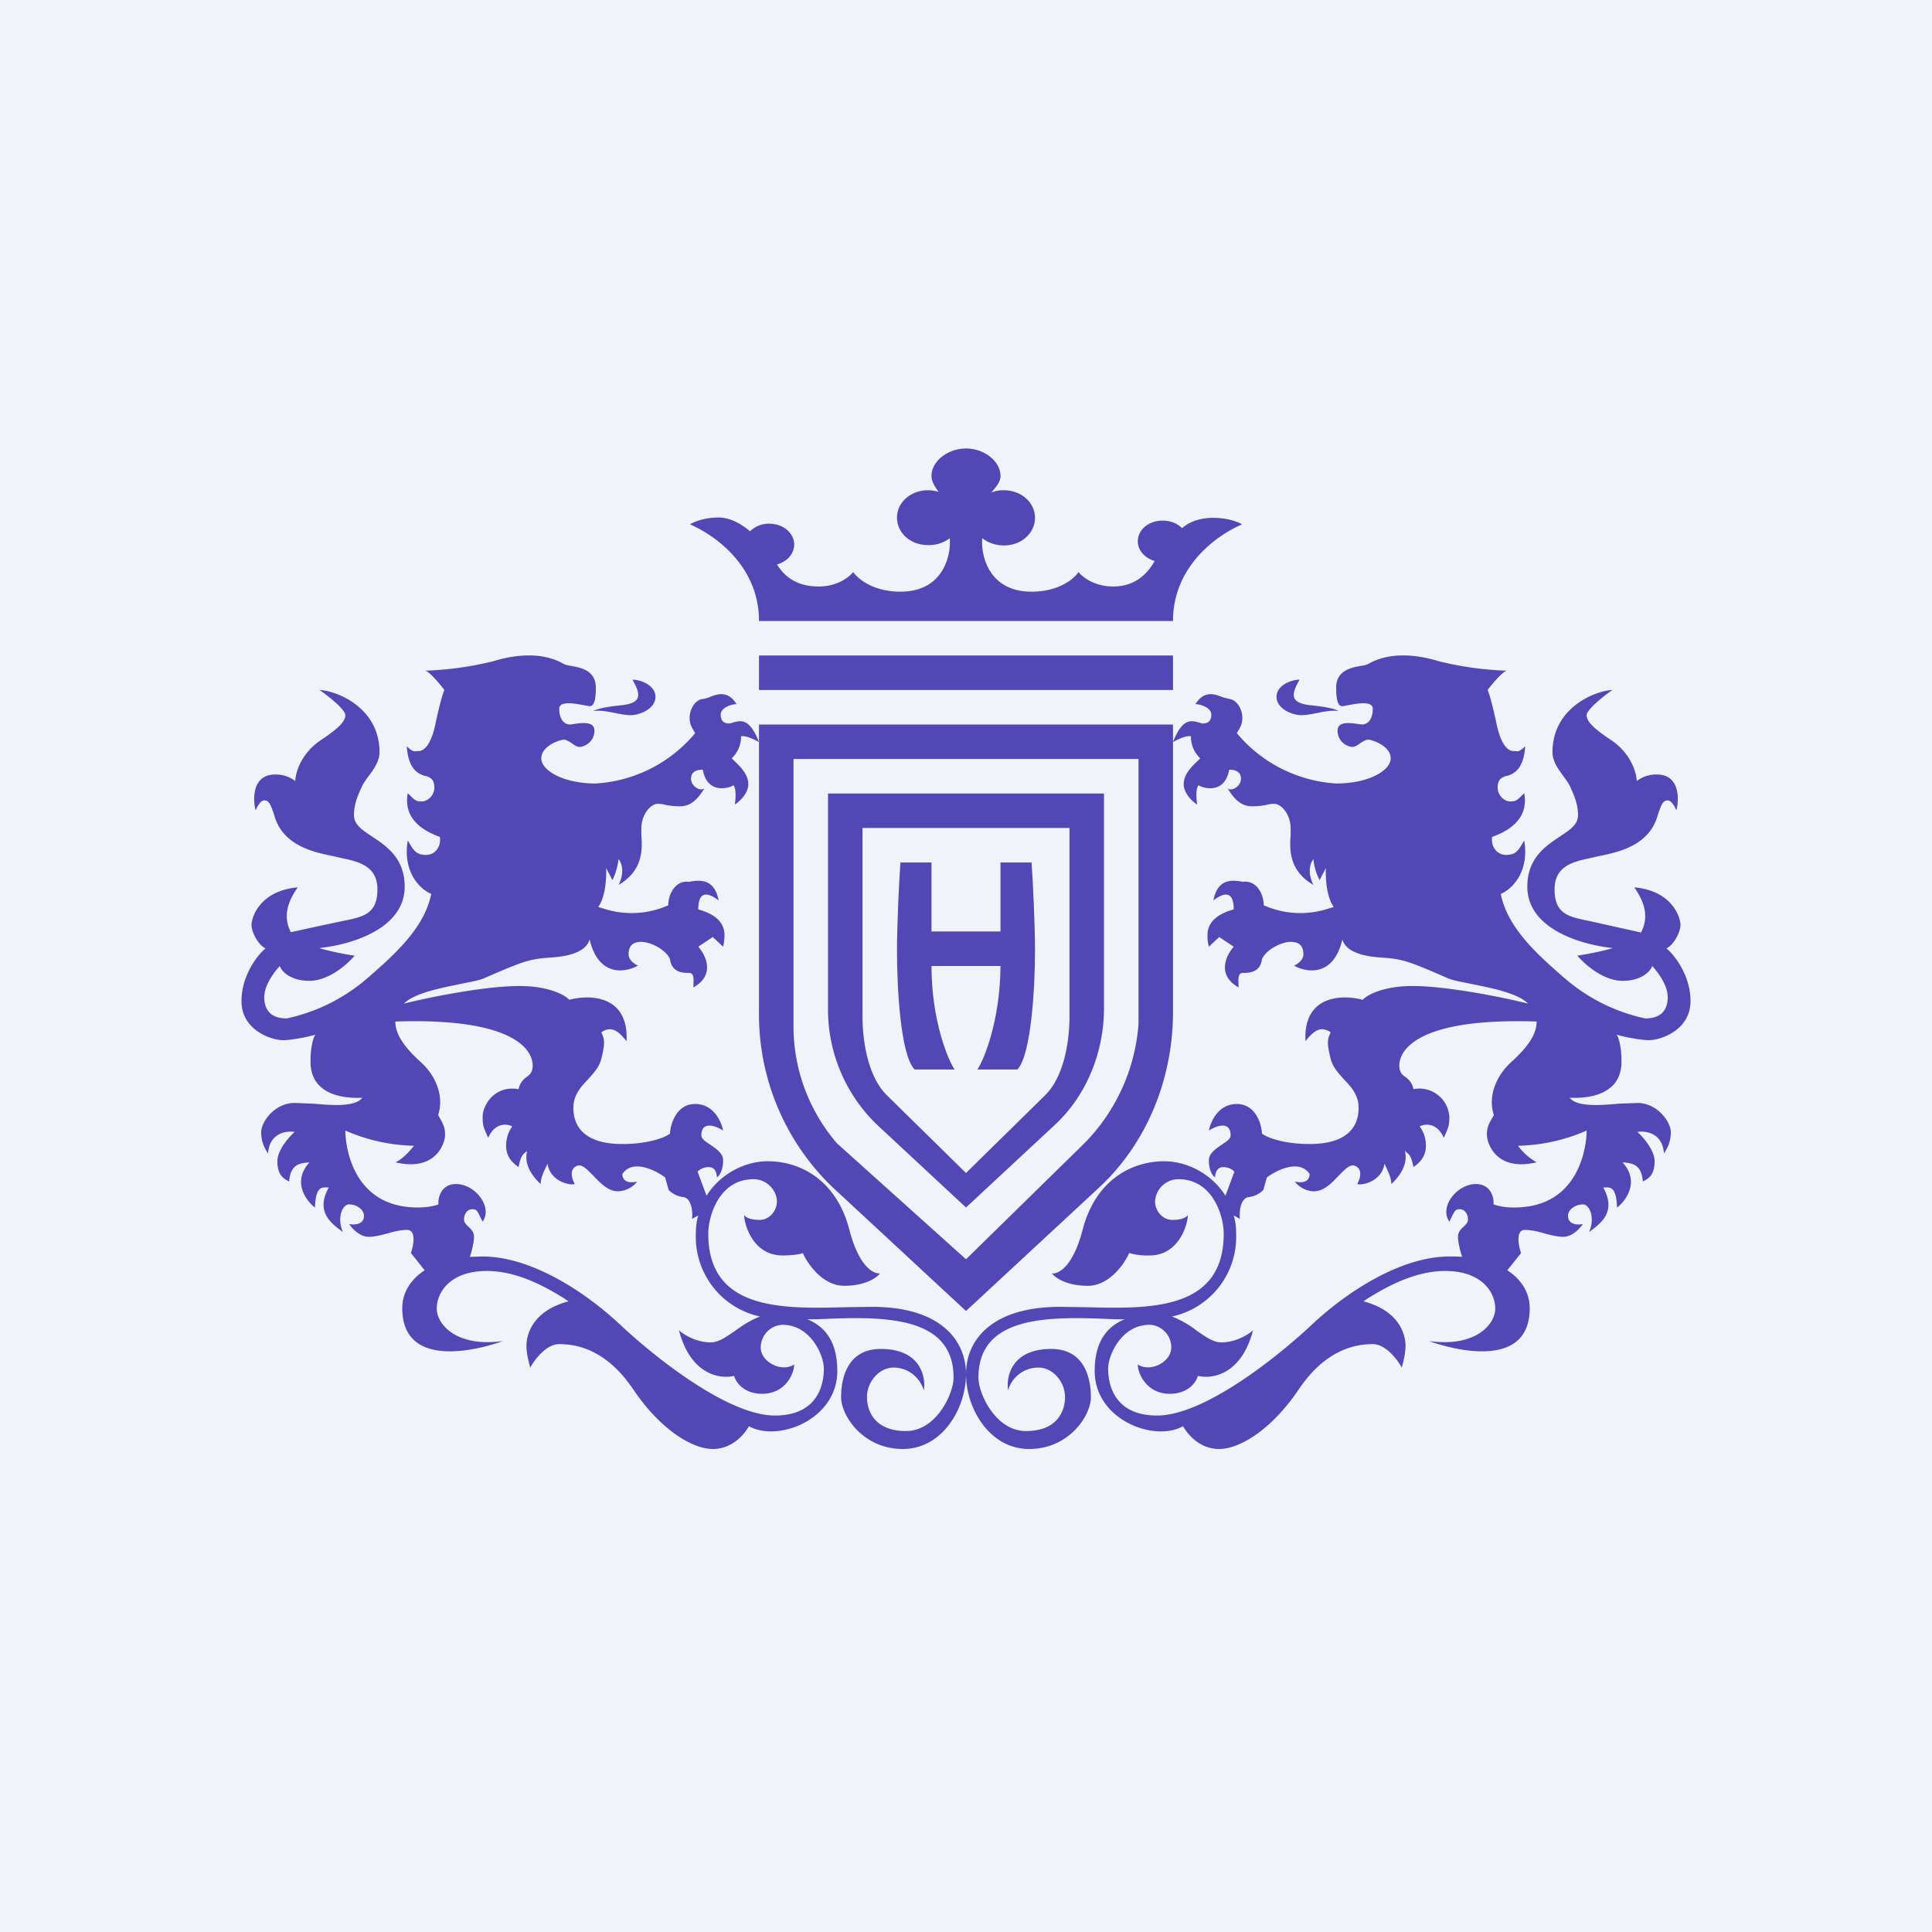 <!-- by TradingView --><svg width="56" height="56" viewBox="0 0 56 56" xmlns="http://www.w3.org/2000/svg"><path fill="#F0F3FA" d="M0 0h56v56H0z"/><path d="M22 21h12v8.33c0 1.97-.78 3.83-2.14 5.09L28 38l-3.86-3.58A6.94 6.94 0 0 1 22 29.33V21Zm6 15.5 3.43-3.36A5.5 5.5 0 0 0 33 29.69V22H23v7.69a5.2 5.2 0 0 0 1.26 3.45L28 36.5Z" fill="#5247B4"/><path d="M24 23h8v6.22c0 1.3-.52 2.55-1.43 3.39L28 35l-2.57-2.39a4.64 4.64 0 0 1-1.43-3.4V23Zm4 11 2.29-2.25c.53-.52.71-1.5.71-2.3V24h-6v5.45c0 .8.18 1.78.71 2.3L28 34Zm1-20.2c0 .18-.15.34-.27.48.1-.05.23-.07.36-.07.52 0 .91.36.91.8 0 .44-.39.8-.9.8-.25 0-.46-.08-.63-.21-.04.52.2 1.55 1.43 1.55.8 0 1.24-.38 1.36-.57.1.13.45.42 1 .42.7 0 1.03-.43 1.21-.74-.28-.08-.49-.3-.49-.57 0-.34.32-.6.72-.6.22 0 .43.08.56.22.26-.22.58-.3.91-.3.41 0 .73.12.83.19-.68.29-2 1.18-2 2.8H22c0-1.62-1.32-2.51-2-2.8.1-.07.42-.2.83-.2.33 0 .65.18.91.4a.77.77 0 0 1 .56-.22c.4 0 .72.27.72.6 0 .27-.2.5-.5.58.19.3.52.64 1.21.64.56 0 .9-.29 1-.42.13.19.57.57 1.37.57 1.23 0 1.47-1.03 1.43-1.55a1 1 0 0 1-.63.2c-.51 0-.9-.35-.9-.8 0-.43.39-.79.9-.79a1 1 0 0 1 .31.05c-.1-.13-.21-.3-.21-.46 0-.44.48-.8 1-.8s1 .36 1 .8ZM22 19h12v1H22z" fill="#5247B4"/><path d="M26 27.57c0-.78.06-2.04.1-2.57h.9v2h2v-2h.9c.04.53.1 1.79.1 2.57 0 .98-.1 3-.51 3.43h-1.16c.18-.26.66-1.4.67-3h-2c0 1.6.49 2.74.67 3h-1.16c-.42-.43-.51-2.45-.51-3.43Z" fill="#5247B4"/><path fill-rule="evenodd" d="M14.24 19.18a9.5 9.5 0 0 1-1.92.26c.1 0 .42.37.56.56-.03.06-.12.34-.25.94-.15.76-.4.83-.5.83h-.04c-.07.01-.13.03-.3-.14.05.71.36.8.52.86h.03c.14.05.25.1.25.34 0 .23-.2.4-.36.4-.18 0-.2-.03-.41-.24-.16.85.65 1.16.88 1.25a.7.7 0 0 1 .05.02c.04.26-.12.52-.4.52s-.36-.13-.49-.35l-.04-.07c-.16.94.38 1.43.68 1.55-.2.99-1.06 1.75-1.8 2.4l-.06.05a5.23 5.23 0 0 1-2.33 1.16c-.38 0-.65-.17-.65-.62 0-.35.3-.74.45-.9.05.15.3.43.86.43s1.1-.48 1.31-.73a7.49 7.49 0 0 1-1.03-.22c.89-.09 2.48-.54 2.48-1.78 0-.82-.52-1.17-.94-1.45-.29-.19-.53-.35-.53-.62 0-.32.11-.57.23-.83.13-.29.51-.59.51-1 0-1.29-1.24-1.78-1.74-1.8.2.13.75.56.75.73 0 .21-.27.43-.75.75-.54.38-.7.93-.7 1.16a.92.92 0 0 0-.59-.19c-.65 0-.65.7-.56 1.04.04-.1.14-.29.25-.29.13 0 .18.1.29.43.24.88 1.14 1.07 1.68 1.18l.18.04.13.03c.47.1 1 .23 1 .9 0 .7-.4.79-.93.9l-.05.01a233.04 233.04 0 0 0-1.53.33c-.23-.45-.1-.87.2-1.3-1.11.1-1.34.88-1.34 1.09 0 .21.2.59.41.68-.11.07-.7.68-.7 1.53s.88 1.13 1.2 1.13c.25 0 .76-.1.94-.16-.05.07-.14.32-.14.78 0 1.15 1.35 1.05 1.5 1.05-.21.27-.87.22-1.43.17l-.53-.02c-.59 0-.97.56-.97.84 0 .29.1.48.2.62.04-.59.53-.66.77-.62-.17.15-.5.53-.5.85 0 .39.17.5.33.58l.01.01c.04-.48.28-.52.49-.55l.1-.01c-.57.63.02 1.22.16 1.31.02-.59.18-.59.36-.58h.04c-.39.7.06 1.03.38 1.27l.03.02c-.18-.4-.02-.8.18-.8.2 0 .43.14.43.33 0 .26-.28.27-.43.24.08.12.3.37.57.37.17 0 .36-.05.55-.1.2-.06.39-.1.56-.1.27 0 .19.45.11.67l.4.5c-.4.26-.65.64-.65 1.1 0 1.8 2.24 1.2 2.92.95-1.33.19-1.92-.47-1.92-.94 0-.48.4-1.09 1.45-1.09.92 0 1.76.5 2.22.78l.15.1c-1.06.28-1.22.98-1.22 1.29 0 .24.08.52.11.63.12-.22.46-.68.84-.68.48 0 1.36.14 2.15 1.32.8 1.18 1.72 1.72 2.3 1.72.6 0 .94-.47 1.05-.66.84.47 2.56-.19 2.56-1.6 0-.88-.38-1.3-.87-1.5h.28c1.8-.08 3.96-.16 3.96 1.69 0 .47-.5 1.55-1.38 1.55-.89 0-1.13-.56-1.13-.99 0-.42.34-.85.77-.85s.76.29.88.66c.06-.4-.1-1.2-1.25-1.2-.97 0-1.15.85-1.15 1.4 0 .53.63 1.5 1.79 1.5 1.15 0 1.83-1.18 1.83-2.17s-.75-1.95-2.72-1.95l-.75.01c-1.85.05-4 .1-4-2.13 0-.52.32-1.58 1.31-1.58.41 0 .68.35.68.64 0 .28-.22.54-.5.54-.27 0-.4-.07-.45-.14 0 .26.25 1.17 1.11 1.17.33 0 .53-.04.59-.07.14.32.58.95 1.2.95s.95-.24 1.04-.36c-.2.02-.62-.2-.9-1.3-.37-1.38-1.38-1.95-2.36-1.95-.66 0-1.38.37-1.77 1l-.26-.7a.45.45 0 0 1 .33-.13c.19 0 .23.2.23.3.06-.04.18-.19.18-.5 0-.2-.2-.33-.37-.45-.14-.09-.26-.17-.26-.27 0-.43.42-.28.63-.14-.04-.22-.25-.77-.81-.77s-.72.61-.73.86c-.13.1-.6.3-1.38.3-.97 0-1.42-.4-1.42-1.05 0-.37.21-.6.43-.83.16-.18.32-.35.38-.59.12-.47.08-.57.03-.7l-.03-.07c.3-.2.5-.03.73.26.07-1.34-1.07-1.36-1.66-1.2-.12-.14-.6-.4-1.44-.4-1.07 0-2.81.37-3.35.51.29-.3 1.05-.45 1.64-.57.29-.06.53-.1.67-.16 1.24-.54 1.33-.56 2-.61.69-.05 1-.26 1.07-.52.26 1.1 1.04.96 1.4.76-.08-.04-.27-.15-.27-.33 0-.24.12-.36.37-.36s.7.21.83.5c.05.4.39.4.55.4.14 0 .14.15.13.34v.08c.64-.36.36-.93.14-1.18l.42-.28.3.28c.03-.13.04-.25.04-.35-.01-.47-.47-.65-.76-.73 0-.64.38-.42.59-.26-.12-.61-.5-.61-.86-.54-.39-.05-.6.35-.6.68a2.6 2.6 0 0 1-1.86.1l-.17-.05c.22-.3.24-.88.23-1.13l.18.35c.04-.07.14-.29.18-.61.14.19.14.47 0 .75.72-.42.69-1.04.66-1.46v-.18c0-.4.27-.71.47-.71a.8.8 0 0 1 .23.03 2 2 0 0 0 .43.04c.36 0 .56-.3.7-.52-.11.1-.39-.05-.39-.28 0-.24.23-.26.34-.26.14.75.8.52.89.45.09.11.06.42.04.56.13-.08.39-.32.39-.59 0-.28-.22-.5-.4-.67a4.43 4.43 0 0 1-.08-.08.86.86 0 0 0 .27-.64c.14-.02.34.07.52.17-.28-.72-.54-.62-.75-.57a.47.47 0 0 1-.1.03c-.17 0-.26-.07-.26-.26 0-.2.32-.3.46-.3-.25-.4-.55-.3-.79-.2a.87.87 0 0 1-.19.05c-.22.02-.38.3-.38.54 0 .18.05.26.1.35l.06.1a4.07 4.07 0 0 1-2.88 1.46c-.95 0-1.58-.38-1.58-.73s.52-.54.66-.54c.06 0 .14.05.22.1.08.06.16.11.23.11.13 0 .43-.14.43-.47 0-.27-.33-.23-.56-.2l-.14.02c-.18 0-.32-.15-.32-.46 0-.23.45-.15.71-.1l.17.03c.14 0 .18-.21.18-.54 0-.5-.44-.58-.72-.63a.73.73 0 0 1-.2-.05c-.62-.36-1.4-.29-2.1-.07Zm6 16.05-.18.1c.02-.18 0-.56-.23-.63a.7.7 0 0 1-.45-.21l-.1-.36c-.29-.22-.95-.54-1.24-.1 0 .1.05.3.43.22a.74.74 0 0 1-.56.28c-.29 0-.52-.25-.72-.46-.15-.15-.28-.29-.4-.29-.1 0-.35.12-.13.54-.18.05-.72-.1-.79-.59l-.06.13c-.06.13-.13.27-.14.46-.2-.19-.5-.54-.39-.96l-.06.05c-.08.07-.13.12-.19.42-.13-.1-.36-.26-.36-.62 0-.28.12-.49.18-.56-.15-.08-.5-.12-.7.33l-.07-.16c-.06-.14-.09-.2-.09-.45 0-.33.34-.92 1.04-.8.05-.2.14-.28.23-.35.1-.07.18-.14.18-.34 0-.37-.4-1.39-3.98-1.27 0 .38.27.75.72 1.16.45.4.7 1 .52 1.55l.1.18c.08.17.1.22.1.4 0 .24-.27 1.07-1.44.79.2-.08.44-.35.54-.48a5.2 5.2 0 0 1-1.99-.44c0 .4.18 2.23 2.1 2.23.31 0 .52-.06.6-.09-.02-.2.08-.59.51-.59.55 0 1.07.66.77 1.09a2.28 2.28 0 0 1-.1-.2c-.06-.11-.08-.16-.2-.16-.15 0-.24.14-.24.3 0 .08.06.14.12.2.08.07.17.16.17.3 0 .15-.06.4-.12.58l.37-.01c1.34 0 2.88.94 3.99 1.98 1.1 1.03 3.16 2.63 4.48 2.63 1.3 0 1.42-.98 1.42-1.36 0-.38-.38-1.27-1.2-1.27a.66.66 0 0 0-.63.66c0 .42.61.73.97.49 0 .26-.25.85-.93.85-.54 0-.77-.35-.81-.52-.4.1-1.26-.02-1.6-1.32.13.12.5.35.92.35.23 0 .45-.16.7-.33.22-.16.46-.32.73-.42a2.36 2.36 0 0 1-1.86-2.4c0-.19.02-.37.07-.53Z" fill="#5247B4"/><path d="M17.94 20.45c-.5.05-.7.13-.74.16.37-.05.73.12 1.08.12.27 0 .72-.19.72-.53s-.43-.5-.67-.5c.29.49.24.7-.4.75Z" fill="#5247B4"/><path fill-rule="evenodd" d="M41.76 19.18a9.5 9.5 0 0 0 1.92.26c-.1 0-.42.37-.56.56.03.06.12.34.25.94.15.76.4.83.5.83h.04c.07.01.13.03.3-.14-.05.71-.36.8-.52.86h-.03c-.14.05-.25.1-.25.34 0 .23.2.4.36.4.18 0 .2-.03.41-.24.16.85-.65 1.16-.88 1.25a.7.7 0 0 0-.05.02c-.04.26.12.52.41.52.27 0 .35-.13.48-.35l.04-.07c.16.94-.38 1.43-.68 1.55.2.99 1.06 1.75 1.8 2.4l.06.05a5.23 5.23 0 0 0 2.33 1.16c.38 0 .65-.17.65-.62 0-.35-.3-.74-.45-.9-.05.15-.3.43-.86.43s-1.1-.48-1.31-.73c.26-.04.66-.11 1.03-.22-.89-.09-2.48-.54-2.48-1.78 0-.82.52-1.17.94-1.45.29-.19.53-.35.53-.62 0-.32-.11-.57-.23-.83-.13-.29-.51-.59-.51-1 0-1.29 1.24-1.78 1.74-1.8-.2.13-.75.56-.75.73 0 .21.27.43.75.75.54.38.7.93.7 1.16a.92.92 0 0 1 .59-.19c.65 0 .65.7.56 1.04-.04-.1-.14-.29-.25-.29-.13 0-.18.1-.29.43-.24.88-1.14 1.07-1.68 1.18l-.18.04-.13.03c-.47.1-1 .23-1 .9 0 .7.4.79.93.9l.05.01 1.53.34v-.01c.23-.45.1-.87-.2-1.3 1.11.1 1.34.88 1.34 1.09 0 .21-.2.59-.41.68.11.07.7.68.7 1.53s-.88 1.13-1.2 1.13c-.25 0-.76-.1-.94-.16.05.07.14.32.14.78 0 1.15-1.35 1.05-1.5 1.05.21.27.87.22 1.43.17l.53-.02c.59 0 .97.56.97.84 0 .29-.1.48-.2.62-.04-.59-.53-.66-.77-.62.17.15.5.53.5.85 0 .39-.17.5-.33.58l-.01.01c-.04-.48-.28-.52-.49-.55l-.1-.01c.57.63-.02 1.22-.16 1.31-.02-.59-.18-.59-.36-.58h-.04c.39.7-.06 1.03-.38 1.27l-.03.02c.18-.4.02-.8-.18-.8-.2 0-.43.14-.43.33 0 .26.28.27.43.24-.08.12-.3.37-.57.37-.17 0-.36-.05-.55-.1-.2-.06-.39-.1-.56-.1-.27 0-.19.45-.11.67l-.4.5c.4.26.65.64.65 1.1 0 1.8-2.24 1.2-2.92.95 1.33.19 1.92-.47 1.92-.94 0-.48-.4-1.09-1.45-1.09-.92 0-1.76.5-2.22.78l-.15.1c1.06.28 1.22.98 1.22 1.29 0 .24-.08.52-.11.63-.12-.22-.46-.68-.84-.68-.48 0-1.36.14-2.15 1.32-.8 1.18-1.72 1.72-2.3 1.72-.6 0-.94-.47-1.05-.66-.84.47-2.56-.19-2.56-1.6 0-.88.38-1.3.87-1.5h-.28c-1.8-.08-3.96-.16-3.96 1.69 0 .47.5 1.55 1.38 1.55.89 0 1.13-.56 1.13-.99 0-.42-.34-.85-.77-.85a.91.91 0 0 0-.88.66c-.06-.4.1-1.2 1.25-1.2.97 0 1.15.85 1.15 1.4 0 .53-.63 1.5-1.79 1.5-1.15 0-1.83-1.18-1.83-2.17s.75-1.95 2.72-1.95l.75.01c1.85.05 4 .1 4-2.13 0-.52-.32-1.58-1.31-1.58a.68.68 0 0 0-.68.64c0 .28.22.54.5.54.27 0 .4-.07.45-.14 0 .26-.25 1.17-1.11 1.17a1.9 1.9 0 0 1-.59-.07c-.14.32-.58.95-1.2.95s-.95-.24-1.04-.36c.2.02.62-.2.9-1.3.37-1.38 1.38-1.95 2.36-1.95.66 0 1.38.37 1.77 1l.26-.7a.45.45 0 0 0-.33-.13c-.19 0-.23.2-.23.3-.06-.04-.18-.19-.18-.5 0-.2.2-.33.37-.45.14-.09.26-.17.26-.27 0-.43-.42-.28-.63-.14.04-.22.25-.77.81-.77s.72.61.73.86c.13.1.6.3 1.38.3.97 0 1.42-.4 1.42-1.05 0-.37-.21-.6-.43-.83-.16-.18-.32-.35-.38-.59-.12-.47-.08-.57-.03-.7l.03-.07c-.3-.2-.5-.03-.73.26-.07-1.34 1.07-1.36 1.66-1.2.12-.14.6-.4 1.44-.4 1.07 0 2.81.37 3.35.51-.29-.3-1.05-.45-1.64-.57-.29-.06-.53-.1-.67-.16-1.24-.54-1.33-.56-2-.61-.69-.05-1-.26-1.07-.52-.26 1.1-1.04.96-1.4.76.08-.04.27-.15.27-.33 0-.24-.12-.36-.37-.36s-.7.21-.83.5c-.05.4-.39.4-.55.4-.14 0-.14.15-.13.34v.08c-.64-.36-.36-.93-.14-1.18l-.42-.28-.3.28a1.18 1.18 0 0 1-.04-.35c.01-.47.47-.65.76-.73 0-.64-.38-.42-.59-.26.12-.61.5-.61.86-.54.39-.05.6.35.6.68a2.6 2.6 0 0 0 1.86.1l.17-.05c-.22-.3-.24-.88-.23-1.13l-.18.35a1.6 1.6 0 0 1-.18-.61c-.14.19-.14.47 0 .75-.72-.42-.69-1.04-.66-1.46v-.18c0-.4-.27-.71-.47-.71a.8.8 0 0 0-.23.03 2 2 0 0 1-.43.04c-.36 0-.56-.3-.7-.52.11.1.39-.05.39-.28 0-.24-.23-.26-.34-.26-.14.75-.8.52-.89.45-.09.11-.06.42-.04.56-.13-.08-.39-.32-.39-.59 0-.28.22-.5.4-.67l.08-.08a.86.86 0 0 1-.27-.64c-.14-.02-.34.07-.52.17.28-.72.54-.62.75-.57l.1.03c.17 0 .26-.07.26-.26 0-.2-.32-.3-.46-.3.25-.4.55-.3.79-.2l.19.05c.22.02.38.3.38.54 0 .18-.05.26-.1.35a1.2 1.2 0 0 0-.06.1 4.07 4.07 0 0 0 2.88 1.46c.95 0 1.58-.38 1.58-.73s-.52-.54-.66-.54c-.06 0-.14.05-.22.1-.08.06-.16.11-.23.11a.47.47 0 0 1-.43-.47c0-.27.33-.23.56-.2l.14.02c.18 0 .32-.15.32-.46 0-.23-.45-.15-.71-.1l-.17.03c-.14 0-.18-.21-.18-.54 0-.5.44-.58.72-.63a.73.73 0 0 0 .2-.05c.62-.36 1.4-.29 2.1-.07Zm-6 16.05.18.1c-.02-.18 0-.56.23-.63a.7.7 0 0 0 .45-.21l.1-.36c.29-.22.95-.54 1.24-.1 0 .1-.05.3-.43.22.11.14.31.28.56.28.29 0 .52-.25.72-.46.15-.15.28-.29.4-.29.1 0 .35.12.13.54.18.05.72-.1.79-.59l.06.13c.06.13.13.27.14.46.2-.19.5-.54.39-.96l.06.05c.08.07.13.12.19.42.13-.1.36-.26.36-.62a.92.92 0 0 0-.18-.56c.15-.08.5-.12.7.33l.07-.16c.06-.14.09-.2.09-.45a.87.87 0 0 0-1.04-.8.55.55 0 0 0-.23-.35c-.1-.07-.18-.14-.18-.34 0-.37.4-1.39 3.98-1.27 0 .38-.27.75-.72 1.16-.45.4-.7 1-.52 1.55l-.1.18a.72.72 0 0 0-.1.4c0 .24.27 1.07 1.44.79a1.7 1.7 0 0 1-.54-.48 5.2 5.2 0 0 0 1.99-.44c0 .4-.18 2.23-2.1 2.23a1.8 1.8 0 0 1-.6-.09c.02-.2-.08-.59-.51-.59-.55 0-1.07.66-.77 1.09l.1-.2c.06-.11.08-.16.2-.16.15 0 .24.14.24.3 0 .08-.06.14-.12.2-.08.07-.17.16-.17.3 0 .15.06.4.12.58a4.45 4.45 0 0 0-.37-.01c-1.34 0-2.88.94-3.99 1.98-1.1 1.03-3.16 2.63-4.48 2.63-1.3 0-1.42-.98-1.42-1.36 0-.38.38-1.27 1.2-1.27.27 0 .63.23.63.66 0 .42-.61.73-.97.49 0 .26.25.85.93.85.54 0 .77-.35.81-.52.4.1 1.26-.02 1.6-1.32-.13.12-.5.35-.92.35-.23 0-.45-.16-.7-.33a2.85 2.85 0 0 0-.73-.42 2.36 2.36 0 0 0 1.86-2.4c0-.19-.02-.37-.07-.53Z" fill="#5247B4"/><path d="M38.06 20.45c.5.05.7.13.74.16-.37-.05-.73.12-1.08.12-.27 0-.72-.19-.72-.53s.43-.5.67-.5c-.29.49-.24.7.4.75Z" fill="#5247B4"/></svg>